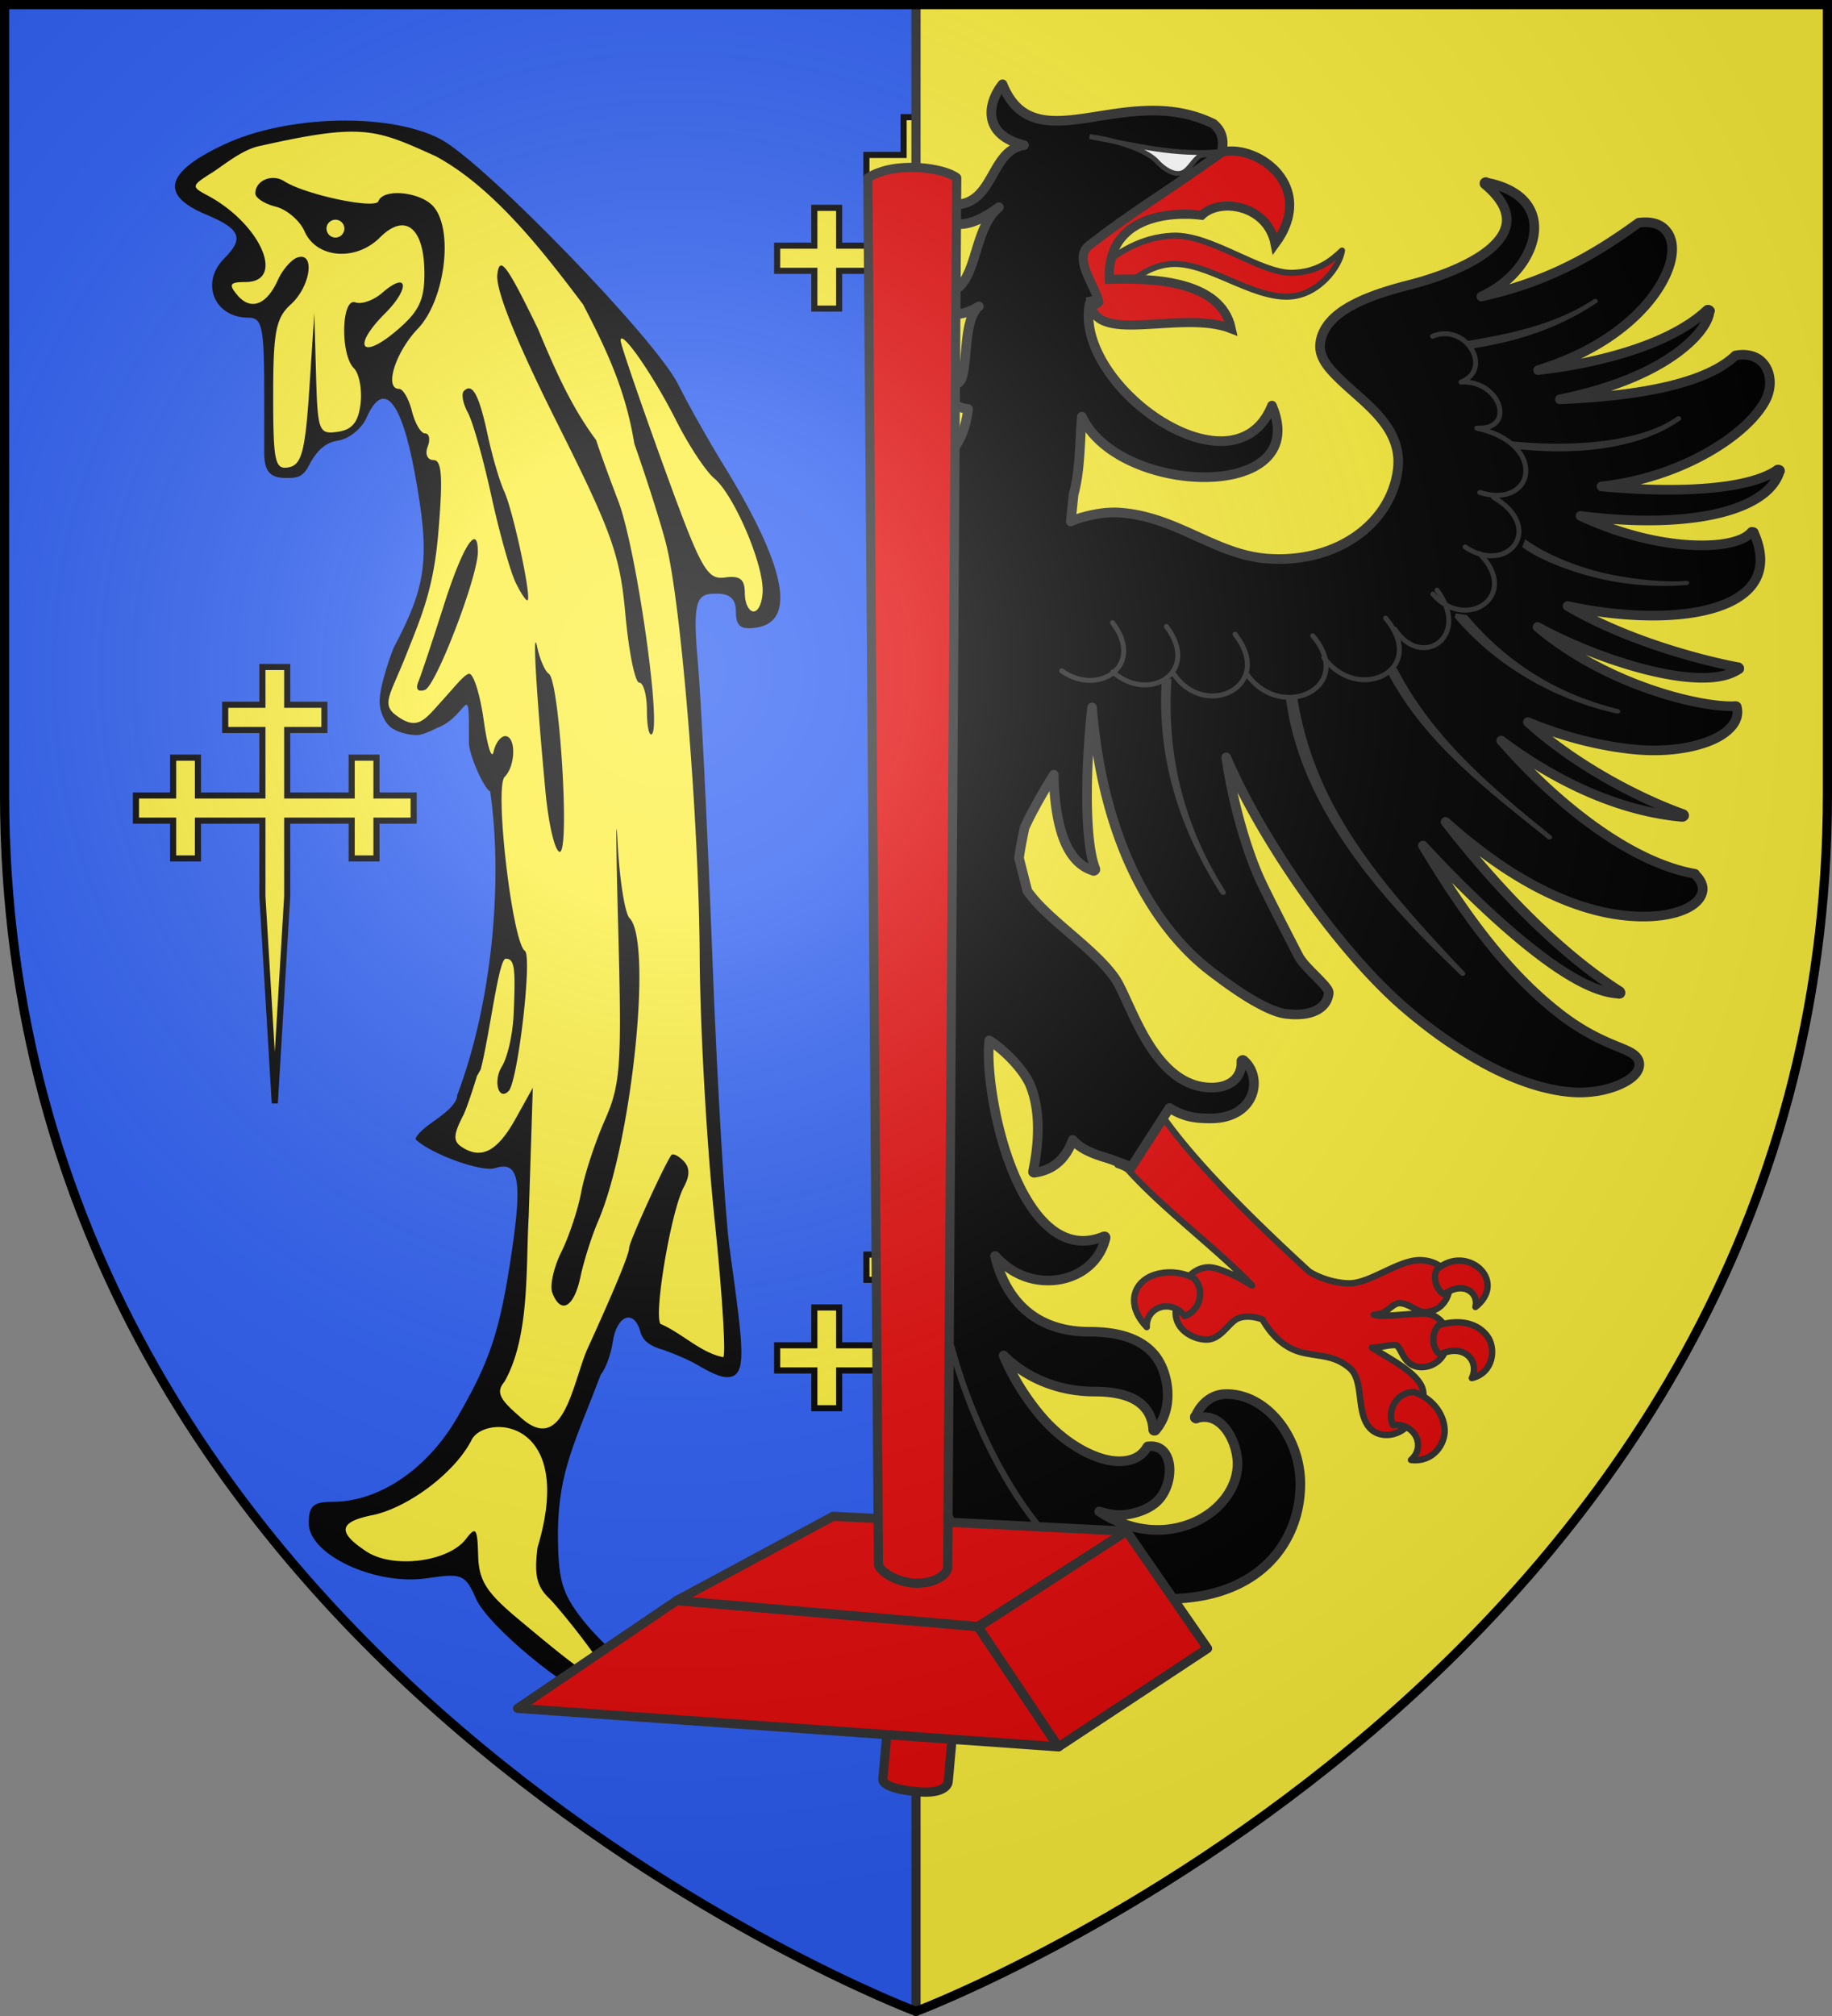 <svg xmlns="http://www.w3.org/2000/svg" xmlns:xlink="http://www.w3.org/1999/xlink" width="600" height="660" version="1.0"><rect width="100%" height="100%" fill="#808080" stroke="none"/><defs><g id="b"><path id="a" d="M0 0v1h.5z" transform="rotate(18 3.157 -.5)"/><use xlink:href="#a" width="810" height="540" transform="scale(-1 1)"/></g><g id="c"><use xlink:href="#b" width="810" height="540" transform="rotate(72)"/><use xlink:href="#b" width="810" height="540" transform="rotate(144)"/></g><g id="f"><path id="e" d="M0 0v1h.5z" transform="rotate(18 3.157 -.5)"/><use xlink:href="#e" width="810" height="540" transform="scale(-1 1)"/></g><g id="g"><use xlink:href="#f" width="810" height="540" transform="rotate(72)"/><use xlink:href="#f" width="810" height="540" transform="rotate(144)"/></g><g id="i"><path id="h" d="M0 0v1h.5z" transform="rotate(18 3.157 -.5)"/><use xlink:href="#h" width="810" height="540" transform="scale(-1 1)"/></g><g id="j"><use xlink:href="#i" width="810" height="540" transform="rotate(72)"/><use xlink:href="#i" width="810" height="540" transform="rotate(144)"/></g><g id="m"><path id="l" d="M0 0v1h.5z" transform="rotate(18 3.157 -.5)"/><use xlink:href="#l" width="810" height="540" transform="scale(-1 1)"/></g><g id="n"><use xlink:href="#m" width="810" height="540" transform="rotate(72)"/><use xlink:href="#m" width="810" height="540" transform="rotate(144)"/></g><g id="q"><path id="p" d="M0 0v1h.5z" transform="rotate(18 3.157 -.5)"/><use xlink:href="#p" width="810" height="540" transform="scale(-1 1)"/></g><g id="r"><use xlink:href="#q" width="810" height="540" transform="rotate(72)"/><use xlink:href="#q" width="810" height="540" transform="rotate(144)"/></g><g id="u"><path id="t" d="M0 0v1h.5z" transform="rotate(18 3.157 -.5)"/><use xlink:href="#t" width="810" height="540" transform="scale(-1 1)"/></g><g id="v"><use xlink:href="#u" width="810" height="540" transform="rotate(72)"/><use xlink:href="#u" width="810" height="540" transform="rotate(144)"/></g><g id="x"><path id="w" d="M0 0v1h.5z" transform="rotate(18 3.157 -.5)"/><use xlink:href="#w" width="810" height="540" transform="scale(-1 1)"/></g><g id="y"><use xlink:href="#x" width="810" height="540" transform="rotate(72)"/><use xlink:href="#x" width="810" height="540" transform="rotate(144)"/></g><g id="B"><path id="A" d="M0 0v1h.5z" transform="rotate(18 3.157 -.5)"/><use xlink:href="#A" width="810" height="540" transform="scale(-1 1)"/></g><g id="C"><use xlink:href="#B" width="810" height="540" transform="rotate(72)"/><use xlink:href="#B" width="810" height="540" transform="rotate(144)"/></g><g id="F"><path id="E" d="M0 0v1h.5z" transform="rotate(18 3.157 -.5)"/><use xlink:href="#E" width="810" height="540" transform="scale(-1 1)"/></g><g id="G"><use xlink:href="#F" width="810" height="540" transform="rotate(72)"/><use xlink:href="#F" width="810" height="540" transform="rotate(144)"/></g><g id="I"><path id="H" d="M0 0v1h.5z" transform="rotate(18 3.157 -.5)"/><use xlink:href="#H" width="810" height="540" transform="scale(-1 1)"/></g><g id="J"><use xlink:href="#I" width="810" height="540" transform="rotate(72)"/><use xlink:href="#I" width="810" height="540" transform="rotate(144)"/></g><g id="M"><path id="L" d="M0 0v1h.5z" transform="rotate(18 3.157 -.5)"/><use xlink:href="#L" width="810" height="540" transform="scale(-1 1)"/></g><g id="N"><use xlink:href="#M" width="810" height="540" transform="rotate(72)"/><use xlink:href="#M" width="810" height="540" transform="rotate(144)"/></g><g id="P"><path id="O" d="M0 0v1h.5z" transform="rotate(18 3.157 -.5)"/><use xlink:href="#O" width="810" height="540" transform="scale(-1 1)"/></g><g id="Q"><use xlink:href="#P" width="810" height="540" transform="rotate(72)"/><use xlink:href="#P" width="810" height="540" transform="rotate(144)"/></g><g id="U"><path id="T" d="M0 0v1h.5z" transform="rotate(18 3.157 -.5)"/><use xlink:href="#T" width="810" height="540" transform="scale(-1 1)"/></g><g id="V"><use xlink:href="#U" width="810" height="540" transform="rotate(72)"/><use xlink:href="#U" width="810" height="540" transform="rotate(144)"/></g><g id="X"><path id="W" d="M0 0v1h.5z" transform="rotate(18 3.157 -.5)"/><use xlink:href="#W" width="810" height="540" transform="scale(-1 1)"/></g><g id="Y"><use xlink:href="#X" width="810" height="540" transform="rotate(72)"/><use xlink:href="#X" width="810" height="540" transform="rotate(144)"/></g><g id="ab"><path id="aa" d="M0 0v1h.5z" transform="rotate(18 3.157 -.5)"/><use xlink:href="#aa" width="810" height="540" transform="scale(-1 1)"/></g><g id="ac"><use xlink:href="#ab" width="810" height="540" transform="rotate(72)"/><use xlink:href="#ab" width="810" height="540" transform="rotate(144)"/></g><g id="ae"><path id="ad" d="M0 0v1h.5z" transform="rotate(18 3.157 -.5)"/><use xlink:href="#ad" width="810" height="540" transform="scale(-1 1)"/></g><g id="af"><use xlink:href="#ae" width="810" height="540" transform="rotate(72)"/><use xlink:href="#ae" width="810" height="540" transform="rotate(144)"/></g><g id="aj"><path id="ai" d="M0 0v1h.5z" transform="rotate(18 3.157 -.5)"/><use xlink:href="#ai" width="810" height="540" transform="scale(-1 1)"/></g><g id="ak"><use xlink:href="#aj" width="810" height="540" transform="rotate(72)"/><use xlink:href="#aj" width="810" height="540" transform="rotate(144)"/></g><g id="am"><path id="al" d="M0 0v1h.5z" transform="rotate(18 3.157 -.5)"/><use xlink:href="#al" width="810" height="540" transform="scale(-1 1)"/></g><g id="an"><use xlink:href="#am" width="810" height="540" transform="rotate(72)"/><use xlink:href="#am" width="810" height="540" transform="rotate(144)"/></g><g id="ap"><path id="ao" d="M0 0v1h.5z" transform="rotate(18 3.157 -.5)"/><use xlink:href="#ao" width="810" height="540" transform="scale(-1 1)"/></g><g id="aq"><use xlink:href="#ap" width="810" height="540" transform="rotate(72)"/><use xlink:href="#ap" width="810" height="540" transform="rotate(144)"/></g><g id="as"><path id="ar" d="M0 0v1h.5z" transform="rotate(18 3.157 -.5)"/><use xlink:href="#ar" width="810" height="540" transform="scale(-1 1)"/></g><g id="at"><use xlink:href="#as" width="810" height="540" transform="rotate(72)"/><use xlink:href="#as" width="810" height="540" transform="rotate(144)"/></g><g id="av"><path id="au" d="M0 0v1h.5z" transform="rotate(18 3.157 -.5)"/><use xlink:href="#au" width="810" height="540" transform="scale(-1 1)"/></g><g id="aw"><use xlink:href="#av" width="810" height="540" transform="rotate(72)"/><use xlink:href="#av" width="810" height="540" transform="rotate(144)"/></g><g id="ay"><path id="ax" d="M0 0v1h.5z" transform="rotate(18 3.157 -.5)"/><use xlink:href="#ax" width="810" height="540" transform="scale(-1 1)"/></g><g id="az"><use xlink:href="#ay" width="810" height="540" transform="rotate(72)"/><use xlink:href="#ay" width="810" height="540" transform="rotate(144)"/></g><g id="aB"><path id="aA" d="M0 0v1h.5z" transform="rotate(18 3.157 -.5)"/><use xlink:href="#aA" width="810" height="540" transform="scale(-1 1)"/></g><g id="aC"><use xlink:href="#aB" width="810" height="540" transform="rotate(72)"/><use xlink:href="#aB" width="810" height="540" transform="rotate(144)"/></g><g id="aE"><path id="aD" d="M0 0v1h.5z" transform="rotate(18 3.157 -.5)"/><use xlink:href="#aD" width="810" height="540" transform="scale(-1 1)"/></g><g id="aF"><use xlink:href="#aE" width="810" height="540" transform="rotate(72)"/><use xlink:href="#aE" width="810" height="540" transform="rotate(144)"/></g><g id="aH"><path id="aG" d="M0 0v1h.5z" transform="rotate(18 3.157 -.5)"/><use xlink:href="#aG" width="810" height="540" transform="scale(-1 1)"/></g><g id="aI"><use xlink:href="#aH" width="810" height="540" transform="rotate(72)"/><use xlink:href="#aH" width="810" height="540" transform="rotate(144)"/></g><g id="aK"><path id="aJ" d="M0 0v1h.5z" transform="rotate(18 3.157 -.5)"/><use xlink:href="#aJ" width="810" height="540" transform="scale(-1 1)"/></g><g id="aL"><use xlink:href="#aK" width="810" height="540" transform="rotate(72)"/><use xlink:href="#aK" width="810" height="540" transform="rotate(144)"/></g><g id="aN"><path id="aM" d="M0 0v1h.5z" transform="rotate(18 3.157 -.5)"/><use xlink:href="#aM" width="810" height="540" transform="scale(-1 1)"/></g><g id="aO"><use xlink:href="#aN" width="810" height="540" transform="rotate(72)"/><use xlink:href="#aN" width="810" height="540" transform="rotate(144)"/></g><g id="aQ"><path id="aP" d="M0 0v1h.5z" transform="rotate(18 3.157 -.5)"/><use xlink:href="#aP" width="810" height="540" transform="scale(-1 1)"/></g><g id="aR"><use xlink:href="#aQ" width="810" height="540" transform="rotate(72)"/><use xlink:href="#aQ" width="810" height="540" transform="rotate(144)"/></g><g id="aU"><path id="aT" d="M0 0v1h.5z" transform="rotate(18 3.157 -.5)"/><use xlink:href="#aT" width="810" height="540" transform="scale(-1 1)"/></g><g id="aV"><use xlink:href="#aU" width="810" height="540" transform="rotate(72)"/><use xlink:href="#aU" width="810" height="540" transform="rotate(144)"/></g><g id="aX"><path id="aW" d="M0 0v1h.5z" transform="rotate(18 3.157 -.5)"/><use xlink:href="#aW" width="810" height="540" transform="scale(-1 1)"/></g><g id="aY"><use xlink:href="#aX" width="810" height="540" transform="rotate(72)"/><use xlink:href="#aX" width="810" height="540" transform="rotate(144)"/></g><g id="bb"><path id="ba" d="M0 0v1h.5z" transform="rotate(18 3.157 -.5)"/><use xlink:href="#ba" width="810" height="540" transform="scale(-1 1)"/></g><g id="bc"><use xlink:href="#bb" width="810" height="540" transform="rotate(72)"/><use xlink:href="#bb" width="810" height="540" transform="rotate(144)"/></g><g id="bf"><path id="be" d="M0 0v1h.5z" transform="rotate(18 3.157 -.5)"/><use xlink:href="#be" width="810" height="540" transform="scale(-1 1)"/></g><g id="bg"><use xlink:href="#bf" width="810" height="540" transform="rotate(72)"/><use xlink:href="#bf" width="810" height="540" transform="rotate(144)"/></g><g id="bj"><path id="bi" d="M0 0v1h.5z" transform="rotate(18 3.157 -.5)"/><use xlink:href="#bi" width="810" height="540" transform="scale(-1 1)"/></g><g id="bk"><use xlink:href="#bj" width="810" height="540" transform="rotate(72)"/><use xlink:href="#bj" width="810" height="540" transform="rotate(144)"/></g><g id="bn"><path id="bm" d="M0 0v1h.5z" transform="rotate(18 3.157 -.5)"/><use xlink:href="#bm" width="810" height="540" transform="scale(-1 1)"/></g><g id="bo"><use xlink:href="#bn" width="810" height="540" transform="rotate(72)"/><use xlink:href="#bn" width="810" height="540" transform="rotate(144)"/></g><g id="bq"><path id="bp" d="M0 0v1h.5z" transform="rotate(18 3.157 -.5)"/><use xlink:href="#bp" width="810" height="540" transform="scale(-1 1)"/></g><g id="br"><use xlink:href="#bq" width="810" height="540" transform="rotate(72)"/><use xlink:href="#bq" width="810" height="540" transform="rotate(144)"/></g><g id="bu"><path id="bt" d="M0 0v1h.5z" transform="rotate(18 3.157 -.5)"/><use xlink:href="#bt" width="810" height="540" transform="scale(-1 1)"/></g><g id="bv"><use xlink:href="#bu" width="810" height="540" transform="rotate(72)"/><use xlink:href="#bu" width="810" height="540" transform="rotate(144)"/></g><g id="bx"><path id="bw" d="M0 0v1h.5z" transform="rotate(18 3.157 -.5)"/><use xlink:href="#bw" width="810" height="540" transform="scale(-1 1)"/></g><g id="by"><use xlink:href="#bx" width="810" height="540" transform="rotate(72)"/><use xlink:href="#bx" width="810" height="540" transform="rotate(144)"/></g><g id="bB"><path id="bA" d="M0 0v1h.5z" transform="rotate(18 3.157 -.5)"/><use xlink:href="#bA" width="810" height="540" transform="scale(-1 1)"/></g><g id="bC"><use xlink:href="#bB" width="810" height="540" transform="rotate(72)"/><use xlink:href="#bB" width="810" height="540" transform="rotate(144)"/></g><g id="bE"><path id="bD" d="M0 0v1h.5z" transform="rotate(18 3.157 -.5)"/><use xlink:href="#bD" width="810" height="540" transform="scale(-1 1)"/></g><g id="bF"><use xlink:href="#bE" width="810" height="540" transform="rotate(72)"/><use xlink:href="#bE" width="810" height="540" transform="rotate(144)"/></g><g id="bI"><path id="bH" d="M0 0v1h.5z" transform="rotate(18 3.157 -.5)"/><use xlink:href="#bH" width="810" height="540" transform="scale(-1 1)"/></g><g id="bJ"><use xlink:href="#bI" width="810" height="540" transform="rotate(72)"/><use xlink:href="#bI" width="810" height="540" transform="rotate(144)"/></g><g id="bL"><path id="bK" d="M0 0v1h.5z" transform="rotate(18 3.157 -.5)"/><use xlink:href="#bK" width="810" height="540" transform="scale(-1 1)"/></g><g id="bM"><use xlink:href="#bL" width="810" height="540" transform="rotate(72)"/><use xlink:href="#bL" width="810" height="540" transform="rotate(144)"/></g><g id="bP"><path id="bO" d="M0 0v1h.5z" transform="rotate(18 3.157 -.5)"/><use xlink:href="#bO" width="810" height="540" transform="scale(-1 1)"/></g><g id="bQ"><use xlink:href="#bP" width="810" height="540" transform="rotate(72)"/><use xlink:href="#bP" width="810" height="540" transform="rotate(144)"/></g><g id="bS"><path id="bR" d="M0 0v1h.5z" transform="rotate(18 3.157 -.5)"/><use xlink:href="#bR" width="810" height="540" transform="scale(-1 1)"/></g><g id="bT"><use xlink:href="#bS" width="810" height="540" transform="rotate(72)"/><use xlink:href="#bS" width="810" height="540" transform="rotate(144)"/></g><g id="bW"><path id="bV" d="M0 0v1h.5z" transform="rotate(18 3.157 -.5)"/><use xlink:href="#bV" width="810" height="540" transform="scale(-1 1)"/></g><g id="bX"><use xlink:href="#bW" width="810" height="540" transform="rotate(72)"/><use xlink:href="#bW" width="810" height="540" transform="rotate(144)"/></g><g id="bZ"><path id="bY" d="M0 0v1h.5z" transform="rotate(18 3.157 -.5)"/><use xlink:href="#bY" width="810" height="540" transform="scale(-1 1)"/></g><g id="ca"><use xlink:href="#bZ" width="810" height="540" transform="rotate(72)"/><use xlink:href="#bZ" width="810" height="540" transform="rotate(144)"/></g><g id="cd"><path id="cc" d="M0 0v1h.5z" transform="rotate(18 3.157 -.5)"/><use xlink:href="#cc" width="810" height="540" transform="scale(-1 1)"/></g><g id="ce"><use xlink:href="#cd" width="810" height="540" transform="rotate(72)"/><use xlink:href="#cd" width="810" height="540" transform="rotate(144)"/></g><g id="cg"><path id="cf" d="M0 0v1h.5z" transform="rotate(18 3.157 -.5)"/><use xlink:href="#cf" width="810" height="540" transform="scale(-1 1)"/></g><g id="ch"><use xlink:href="#cg" width="810" height="540" transform="rotate(72)"/><use xlink:href="#cg" width="810" height="540" transform="rotate(144)"/></g><g id="ck"><path id="cj" d="M0 0v1h.5z" transform="rotate(18 3.157 -.5)"/><use xlink:href="#cj" width="810" height="540" transform="scale(-1 1)"/></g><g id="cl"><use xlink:href="#ck" width="810" height="540" transform="rotate(72)"/><use xlink:href="#ck" width="810" height="540" transform="rotate(144)"/></g><g id="co"><path id="cn" d="M0 0v1h.5z" transform="rotate(18 3.157 -.5)"/><use xlink:href="#cn" width="810" height="540" transform="scale(-1 1)"/></g><g id="cp"><use xlink:href="#co" width="810" height="540" transform="rotate(72)"/><use xlink:href="#co" width="810" height="540" transform="rotate(144)"/></g><g id="cs"><path id="cr" d="M0 0v1h.5z" transform="rotate(18 3.157 -.5)"/><use xlink:href="#cr" width="810" height="540" transform="scale(-1 1)"/></g><g id="ct"><use xlink:href="#cs" width="810" height="540" transform="rotate(72)"/><use xlink:href="#cs" width="810" height="540" transform="rotate(144)"/></g><g id="cw"><path id="cv" d="M0 0v1h.5z" transform="rotate(18 3.157 -.5)"/><use xlink:href="#cv" width="810" height="540" transform="scale(-1 1)"/></g><g id="cx"><use xlink:href="#cw" width="810" height="540" transform="rotate(72)"/><use xlink:href="#cw" width="810" height="540" transform="rotate(144)"/></g><g id="cz"><path id="cy" d="M0 0v1h.5z" transform="rotate(18 3.157 -.5)"/><use xlink:href="#cy" width="810" height="540" transform="scale(-1 1)"/></g><g id="cA"><use xlink:href="#cz" width="810" height="540" transform="rotate(72)"/><use xlink:href="#cz" width="810" height="540" transform="rotate(144)"/></g><g id="cD"><path id="cC" d="M0 0v1h.5z" transform="rotate(18 3.157 -.5)"/><use xlink:href="#cC" width="810" height="540" transform="scale(-1 1)"/></g><g id="cE"><use xlink:href="#cD" width="810" height="540" transform="rotate(72)"/><use xlink:href="#cD" width="810" height="540" transform="rotate(144)"/></g><g id="cG"><path id="cF" d="M0 0v1h.5z" transform="rotate(18 3.157 -.5)"/><use xlink:href="#cF" width="810" height="540" transform="scale(-1 1)"/></g><g id="cH"><use xlink:href="#cG" width="810" height="540" transform="rotate(72)"/><use xlink:href="#cG" width="810" height="540" transform="rotate(144)"/></g><g id="cJ"><path id="cI" d="M0 0v1h.5z" transform="rotate(18 3.157 -.5)"/><use xlink:href="#cI" width="810" height="540" transform="scale(-1 1)"/></g><g id="cK"><use xlink:href="#cJ" width="810" height="540" transform="rotate(72)"/><use xlink:href="#cJ" width="810" height="540" transform="rotate(144)"/></g><g id="cM"><path id="cL" d="M0 0v1h.5z" transform="rotate(18 3.157 -.5)"/><use xlink:href="#cL" width="810" height="540" transform="scale(-1 1)"/></g><g id="cN"><use xlink:href="#cM" width="810" height="540" transform="rotate(72)"/><use xlink:href="#cM" width="810" height="540" transform="rotate(144)"/></g><g id="cP"><path id="cO" d="M0 0v1h.5z" transform="rotate(18 3.157 -.5)"/><use xlink:href="#cO" width="810" height="540" transform="scale(-1 1)"/></g><g id="cQ"><use xlink:href="#cP" width="810" height="540" transform="rotate(72)"/><use xlink:href="#cP" width="810" height="540" transform="rotate(144)"/></g><g id="cS"><path id="cR" d="M0 0v1h.5z" transform="rotate(18 3.157 -.5)"/><use xlink:href="#cR" width="810" height="540" transform="scale(-1 1)"/></g><g id="cT"><use xlink:href="#cS" width="810" height="540" transform="rotate(72)"/><use xlink:href="#cS" width="810" height="540" transform="rotate(144)"/></g><g id="cV"><path id="cU" d="M0 0v1h.5z" transform="rotate(18 3.157 -.5)"/><use xlink:href="#cU" width="810" height="540" transform="scale(-1 1)"/></g><g id="cW"><use xlink:href="#cV" width="810" height="540" transform="rotate(72)"/><use xlink:href="#cV" width="810" height="540" transform="rotate(144)"/></g><g id="cY"><path id="cX" d="M0 0v1h.5z" transform="rotate(18 3.157 -.5)"/><use xlink:href="#cX" width="810" height="540" transform="scale(-1 1)"/></g><g id="cZ"><use xlink:href="#cY" width="810" height="540" transform="rotate(72)"/><use xlink:href="#cY" width="810" height="540" transform="rotate(144)"/></g><g id="db"><path id="da" d="M0 0v1h.5z" transform="rotate(18 3.157 -.5)"/><use xlink:href="#da" width="810" height="540" transform="scale(-1 1)"/></g><g id="dc"><use xlink:href="#db" width="810" height="540" transform="rotate(72)"/><use xlink:href="#db" width="810" height="540" transform="rotate(144)"/></g><g id="de"><path id="dd" d="M0 0v1h.5z" transform="rotate(18 3.157 -.5)"/><use xlink:href="#dd" width="810" height="540" transform="scale(-1 1)"/></g><g id="df"><use xlink:href="#de" width="810" height="540" transform="rotate(72)"/><use xlink:href="#de" width="810" height="540" transform="rotate(144)"/></g><g id="di"><path id="dh" d="M0 0v1h.5z" transform="rotate(18 3.157 -.5)"/><use xlink:href="#dh" width="810" height="540" transform="scale(-1 1)"/></g><g id="dj"><use xlink:href="#di" width="810" height="540" transform="rotate(72)"/><use xlink:href="#di" width="810" height="540" transform="rotate(144)"/></g><path id="dl" d="M-298.5-298.5h597V-40C298.5 246.31 0 358.5 0 358.5S-298.5 246.31-298.5-40z"/><path id="d" d="M2.922 27.673c0-5.952 2.317-9.844 5.579-11.013 1.448-.519 3.307-.273 5.018 1.447 2.119 2.129 2.736 7.993-3.483 9.121.658-.956.619-3.081-.714-3.787-.99-.524-2.113-.253-2.676.123-.824.552-1.729 2.106-1.679 4.108z"/><path id="k" d="M2.922 27.673c0-5.952 2.317-9.844 5.579-11.013 1.448-.519 3.307-.273 5.018 1.447 2.119 2.129 2.736 7.993-3.483 9.121.658-.956.619-3.081-.714-3.787-.99-.524-2.113-.253-2.676.123-.824.552-1.729 2.106-1.679 4.108z"/><path id="o" d="M2.922 27.673c0-5.952 2.317-9.844 5.579-11.013 1.448-.519 3.307-.273 5.018 1.447 2.119 2.129 2.736 7.993-3.483 9.121.658-.956.619-3.081-.714-3.787-.99-.524-2.113-.253-2.676.123-.824.552-1.729 2.106-1.679 4.108z"/><path id="s" d="M2.922 27.673c0-5.952 2.317-9.844 5.579-11.013 1.448-.519 3.307-.273 5.018 1.447 2.119 2.129 2.736 7.993-3.483 9.121.658-.956.619-3.081-.714-3.787-.99-.524-2.113-.253-2.676.123-.824.552-1.729 2.106-1.679 4.108z"/><path id="z" d="m-267.374-6.853-4.849 23.83-4.848-23.83v-44.741h-25.213v14.546h-9.698v-14.546h-14.546v-9.697h14.546v-14.546h9.698v14.546h25.213v-25.213h-14.546v-9.698h14.546v-14.546h9.697v14.546h14.546v9.698h-14.546v25.213h25.213v-14.546h9.698v14.546h14.546v9.697h-14.546v14.546h-9.698v-14.546h-25.213v44.741z" style="fill:#fcef3c;fill-opacity:1;stroke:#000;stroke-width:3.807;stroke-miterlimit:4;stroke-dasharray:none;stroke-opacity:1;display:inline"/><path id="D" d="M2.922 27.673c0-5.952 2.317-9.844 5.579-11.013 1.448-.519 3.307-.273 5.018 1.447 2.119 2.129 2.736 7.993-3.483 9.121.658-.956.619-3.081-.714-3.787-.99-.524-2.113-.253-2.676.123-.824.552-1.729 2.106-1.679 4.108z"/><path id="K" d="M2.922 27.673c0-5.952 2.317-9.844 5.579-11.013 1.448-.519 3.307-.273 5.018 1.447 2.119 2.129 2.736 7.993-3.483 9.121.658-.956.619-3.081-.714-3.787-.99-.524-2.113-.253-2.676.123-.824.552-1.729 2.106-1.679 4.108z"/><path id="R" d="M2.922 27.673c0-5.952 2.317-9.844 5.579-11.013 1.448-.519 3.307-.273 5.018 1.447 2.119 2.129 2.736 7.993-3.483 9.121.658-.956.619-3.081-.714-3.787-.99-.524-2.113-.253-2.676.123-.824.552-1.729 2.106-1.679 4.108z"/><path id="S" d="M2.922 27.673c0-5.952 2.317-9.844 5.579-11.013 1.448-.519 3.307-.273 5.018 1.447 2.119 2.129 2.736 7.993-3.483 9.121.658-.956.619-3.081-.714-3.787-.99-.524-2.113-.253-2.676.123-.824.552-1.729 2.106-1.679 4.108z"/><path id="Z" d="M2.922 27.673c0-5.952 2.317-9.844 5.579-11.013 1.448-.519 3.307-.273 5.018 1.447 2.119 2.129 2.736 7.993-3.483 9.121.658-.956.619-3.081-.714-3.787-.99-.524-2.113-.253-2.676.123-.824.552-1.729 2.106-1.679 4.108z"/><path id="ag" d="M2.922 27.673c0-5.952 2.317-9.844 5.579-11.013 1.448-.519 3.307-.273 5.018 1.447 2.119 2.129 2.736 7.993-3.483 9.121.658-.956.619-3.081-.714-3.787-.99-.524-2.113-.253-2.676.123-.824.552-1.729 2.106-1.679 4.108z"/><path id="ah" d="M2.922 27.673c0-5.952 2.317-9.844 5.579-11.013 1.448-.519 3.307-.273 5.018 1.447 2.119 2.129 2.736 7.993-3.483 9.121.658-.956.619-3.081-.714-3.787-.99-.524-2.113-.253-2.676.123-.824.552-1.729 2.106-1.679 4.108z"/><path id="aS" d="M2.922 27.673c0-5.952 2.317-9.844 5.579-11.013 1.448-.519 3.307-.273 5.018 1.447 2.119 2.129 2.736 7.993-3.483 9.121.658-.956.619-3.081-.714-3.787-.99-.524-2.113-.253-2.676.123-.824.552-1.729 2.106-1.679 4.108z"/><path id="aZ" d="M2.922 27.673c0-5.952 2.317-9.844 5.579-11.013 1.448-.519 3.307-.273 5.018 1.447 2.119 2.129 2.736 7.993-3.483 9.121.658-.956.619-3.081-.714-3.787-.99-.524-2.113-.253-2.676.123-.824.552-1.729 2.106-1.679 4.108z"/><path id="bd" d="M2.922 27.673c0-5.952 2.317-9.844 5.579-11.013 1.448-.519 3.307-.273 5.018 1.447 2.119 2.129 2.736 7.993-3.483 9.121.658-.956.619-3.081-.714-3.787-.99-.524-2.113-.253-2.676.123-.824.552-1.729 2.106-1.679 4.108z"/><path id="bh" d="M2.922 27.673c0-5.952 2.317-9.844 5.579-11.013 1.448-.519 3.307-.273 5.018 1.447 2.119 2.129 2.736 7.993-3.483 9.121.658-.956.619-3.081-.714-3.787-.99-.524-2.113-.253-2.676.123-.824.552-1.729 2.106-1.679 4.108z"/><path id="bl" d="M2.922 27.673c0-5.952 2.317-9.844 5.579-11.013 1.448-.519 3.307-.273 5.018 1.447 2.119 2.129 2.736 7.993-3.483 9.121.658-.956.619-3.081-.714-3.787-.99-.524-2.113-.253-2.676.123-.824.552-1.729 2.106-1.679 4.108z"/><path id="bs" d="M2.922 27.673c0-5.952 2.317-9.844 5.579-11.013 1.448-.519 3.307-.273 5.018 1.447 2.119 2.129 2.736 7.993-3.483 9.121.658-.956.619-3.081-.714-3.787-.99-.524-2.113-.253-2.676.123-.824.552-1.729 2.106-1.679 4.108z"/><path id="bz" d="M2.922 27.673c0-5.952 2.317-9.844 5.579-11.013 1.448-.519 3.307-.273 5.018 1.447 2.119 2.129 2.736 7.993-3.483 9.121.658-.956.619-3.081-.714-3.787-.99-.524-2.113-.253-2.676.123-.824.552-1.729 2.106-1.679 4.108z"/><path id="bG" d="M2.922 27.673c0-5.952 2.317-9.844 5.579-11.013 1.448-.519 3.307-.273 5.018 1.447 2.119 2.129 2.736 7.993-3.483 9.121.658-.956.619-3.081-.714-3.787-.99-.524-2.113-.253-2.676.123-.824.552-1.729 2.106-1.679 4.108z"/><path id="bN" d="M2.922 27.673c0-5.952 2.317-9.844 5.579-11.013 1.448-.519 3.307-.273 5.018 1.447 2.119 2.129 2.736 7.993-3.483 9.121.658-.956.619-3.081-.714-3.787-.99-.524-2.113-.253-2.676.123-.824.552-1.729 2.106-1.679 4.108z"/><path id="bU" d="M2.922 27.673c0-5.952 2.317-9.844 5.579-11.013 1.448-.519 3.307-.273 5.018 1.447 2.119 2.129 2.736 7.993-3.483 9.121.658-.956.619-3.081-.714-3.787-.99-.524-2.113-.253-2.676.123-.824.552-1.729 2.106-1.679 4.108z"/><path id="cb" d="M2.922 27.673c0-5.952 2.317-9.844 5.579-11.013 1.448-.519 3.307-.273 5.018 1.447 2.119 2.129 2.736 7.993-3.483 9.121.658-.956.619-3.081-.714-3.787-.99-.524-2.113-.253-2.676.123-.824.552-1.729 2.106-1.679 4.108z"/><path id="ci" d="M2.922 27.673c0-5.952 2.317-9.844 5.579-11.013 1.448-.519 3.307-.273 5.018 1.447 2.119 2.129 2.736 7.993-3.483 9.121.658-.956.619-3.081-.714-3.787-.99-.524-2.113-.253-2.676.123-.824.552-1.729 2.106-1.679 4.108z"/><path id="cm" d="M2.922 27.673c0-5.952 2.317-9.844 5.579-11.013 1.448-.519 3.307-.273 5.018 1.447 2.119 2.129 2.736 7.993-3.483 9.121.658-.956.619-3.081-.714-3.787-.99-.524-2.113-.253-2.676.123-.824.552-1.729 2.106-1.679 4.108z"/><path id="cq" d="M2.922 27.673c0-5.952 2.317-9.844 5.579-11.013 1.448-.519 3.307-.273 5.018 1.447 2.119 2.129 2.736 7.993-3.483 9.121.658-.956.619-3.081-.714-3.787-.99-.524-2.113-.253-2.676.123-.824.552-1.729 2.106-1.679 4.108z"/><path id="cu" d="M2.922 27.673c0-5.952 2.317-9.844 5.579-11.013 1.448-.519 3.307-.273 5.018 1.447 2.119 2.129 2.736 7.993-3.483 9.121.658-.956.619-3.081-.714-3.787-.99-.524-2.113-.253-2.676.123-.824.552-1.729 2.106-1.679 4.108z"/><path id="cB" d="M2.922 27.673c0-5.952 2.317-9.844 5.579-11.013 1.448-.519 3.307-.273 5.018 1.447 2.119 2.129 2.736 7.993-3.483 9.121.658-.956.619-3.081-.714-3.787-.99-.524-2.113-.253-2.676.123-.824.552-1.729 2.106-1.679 4.108z"/><path id="dg" d="M2.922 27.673c0-5.952 2.317-9.844 5.579-11.013 1.448-.519 3.307-.273 5.018 1.447 2.119 2.129 2.736 7.993-3.483 9.121.658-.956.619-3.081-.714-3.787-.99-.524-2.113-.253-2.676.123-.824.552-1.729 2.106-1.679 4.108z"/><radialGradient id="dk" cx="-80" cy="-80" r="405" gradientUnits="userSpaceOnUse"><stop offset="0" style="stop-color:#fff;stop-opacity:.31"/><stop offset=".19" style="stop-color:#fff;stop-opacity:.25"/><stop offset=".6" style="stop-color:#6b6b6b;stop-opacity:.125"/><stop offset="1" style="stop-color:#000;stop-opacity:.125"/></radialGradient></defs><g transform="translate(300 300)"><use xlink:href="#dl" width="600" height="660" style="fill:#2b5df2"/><path d="M298.5-298.5H0v657S298.5 246.31 298.5-40z" style="fill:#fcef3c"/></g><g transform="translate(300 300)"><path d="M74.727 775.742c9.083 14.318 27.377 32.853 47.867 51.649 3.579 2.31 8.806 3.738 12.72 3.695 3.129-.035 6.923-1.813 10.741-3.61 3.819-1.795 7.659-3.609 11.086-3.609 2.294 0 4.502.659 6.188 1.805l3.008 7.477c-.707 4.22-3.867 6.875-7.649 6.875-1.406 0-2.674-.777-3.953-1.461-1.28-.685-2.565-1.29-3.953-1.29-.85 0-1.713.556-2.664 1.29-.951.733-1.908 1.635-3.18 1.976a12 12 0 0 1-2.148.344c.281.06.587.128.86.172 3.106.506 9.295-.516 14.866-.516 2.488 0 4.526 1.266 5.844 3.008l.688 8.766c-.307.664-.649 1.309-1.118 1.89-1.395 1.732-3.562 3.008-6.273 3.008-1.587 0-2.779-.508-3.695-1.203-.917-.695-1.562-1.61-2.063-2.492s-.893-1.722-1.289-2.32c-.396-.6-.72-.86-1.203-.86-1.567 0-2.835.275-4.211.516-.934.163-1.888.265-3.008.258 1.043.624 2.061 1.275 3.094 1.89 3.031 1.805 5.957 3.584 8.25 5.414s3.995 3.758 4.555 5.844c.2.75.217 1.481.171 2.234l-5.414 9.453c-1.388 1.35-3.543 2.316-5.757 2.407-2.215.09-4.494-.68-6.016-2.75-1.887-2.569-2.235-6.262-2.664-9.711s-.998-6.607-3.18-8.422c-2.333-1.942-4.48-2.812-6.789-3.352s-4.787-.736-7.648-1.375c-4.898-1.093-9.257-4.37-12.719-10.398-2.383-.9-5.91-1.415-8.25 0-1.22.738-2.443 2.237-3.867 3.61s-3.148 2.663-5.328 2.663c-2.166 0-4.564-.811-6.446-2.234S81 842.876 81 840.281c0-.403.06-.8.087-1.203l4.125-10.226c1.63-1.657 3.709-2.75 6.101-2.75 2.094 0 5.1 1.195 8.164 2.664 1.98.95 3.61 1.976 5.328 3.008-10.445-11.093-27.26-23.462-38.5-35.922-.567-.629-1.816-1.181-3.437-1.719z" style="fill:#e20909;fill-opacity:1;fill-rule:nonzero;stroke:#313131;stroke-width:2;stroke-linecap:round;stroke-linejoin:round;stroke-miterlimit:4;stroke-dasharray:none;stroke-dashoffset:0;stroke-opacity:1" transform="translate(0 -752.503)scale(1.05)"/><path d="M169.775 824.018c-2.352-.096-4.926.68-7.218 2.664-1.625 2.473-.05 6.862 2.234 7.82 5.591-4.153 10.82-.797 9.711 3.953 7.728-6.112 2.33-14.15-4.727-14.437m-91.523 3.695c-2.792.161-5.412 1-7.305 2.578-3.595 3-4.53 8.56 1.032 14.438-.3-6.267 7.521-9.012 11.859-3.438 4.908-1.776 6.434-8.364 2.75-11.86-2.562-1.337-5.544-1.879-8.336-1.718m89.547 15.555c-1.502.09-3.065.343-4.727.86-2.52 2.516-2.11 7.417.344 9.109 7.604-3.521 12.44 2.063 9.969 7.39 6.8-1.633 7.59-9.292 4.812-13.062-2.192-2.976-5.893-4.568-10.398-4.297m-12.375 21.742c-5.071-.271-8.79 5.442-6.703 10.227 7.03-.685 10.427 6.821 5.672 10.914 6.888.854 10.78-4.952 10.484-9.625-.31-4.92-3.986-9.637-9.453-11.516" style="fill:#e20909;fill-opacity:1;fill-rule:nonzero;stroke:#313131;stroke-width:2;stroke-linecap:round;stroke-linejoin:round;stroke-miterlimit:4;stroke-dasharray:none;stroke-dashoffset:0;stroke-opacity:1" transform="translate(0 -752.503)scale(1.05)"/><path d="M26.982 457.234c-4.538 5.657-6.658 15.631 6.704 18.993-12.498 1.96-8.368 24.818-29.563 16.843 4.47 9.715 11.335 10.065 21.742 2.493-10.207 8.397-5.147 32-22.945 25.609 3.885 9.166 10.344 9.16 16.672 5.328-7.337 5.825-.24 35.418-12.719 19.25-.944 6.197 3.014 12.073 9.367 12.719-1.166 9.893-5.68 17.125-16.156 18.476L0 576.928v401.17c5.592.003 11.182-3.2 11.342-9.791 7.957 0 14.334-2.635 11-7.391C11.219 945.049 10.046 923.205 8.85 899.9c2.833 10.574 8.687 20.088 19.507 27.243 10.934 7.229 14.504 24.854-.601 26.382 15.938 15.938 40.433-3.72 26.555-31.71 7.182 4.708 15.142 7.648 23.976 7.648 14.609 0 25.063-4.568 31.797-11.344 6.733-6.776 9.797-15.706 9.797-24.492 0-7.123-2.553-14.13-6.703-19.336-4.15-5.207-9.963-8.68-16.328-8.68-4.679 0-7.924 3.039-9.625 6.79-.05.11-.21.144-.258.257a.4.4 0 0 0 0 .086.4.4 0 0 0 0 .086.4.4 0 0 0 0 .086.4.4 0 0 0 0 .086.4.4 0 0 0 .086.086.4.4 0 0 0 .086.086.4.4 0 0 0 .085 0 .4.4 0 0 0 .086.085.4.4 0 0 0 .086 0 .4.4 0 0 0 .086-.085c3.916-1.2 7.03.547 9.281 3.523s3.524 7.2 3.524 10.656c0 15.187-22.148 28.671-43.14 14.867 2.446.709 5.049 1.356 7.905 1.032 3.632-.413 7.264-1.682 9.797-3.867 2.987-2.575 4.46-7.083 4.211-10.915-.124-1.915-.71-3.659-1.804-4.898-1.094-1.24-2.722-1.884-4.813-1.633a.4.4 0 0 0-.086 0 .4.4 0 0 0-.086 0 .4.4 0 0 0-.086.086.4.4 0 0 0-.085.086c-1.296 2.272-3.244 3.563-5.672 4.125-2.429.562-5.323.409-8.422-.516-6.198-1.848-13.166-6.463-18.649-12.804-5.1-5.9-9.377-12.876-12.03-19.336 7.235 7.15 17.295 11.257 28.358 11.258 6.395 0 10.84 1.175 13.75 3.265s4.346 5.073 4.555 8.594a.3.3 0 0 0 0 .086.4.4 0 0 0 .086.172q.076.063.172.086a.4.4 0 0 0 .086 0 .4.4 0 0 0 .086 0 .4.4 0 0 0 .086 0 .4.4 0 0 0 .171-.086c3.133-3.663 4.081-8.307 3.782-12.547s-1.824-8.161-3.782-10.656c-4.605-5.87-12.429-7.563-20.539-7.563-11.516 0-18.705-4.491-23.203-10.14-3.452-4.337-5.327-9.339-6.273-13.493.136.15.292.285.43.43 4.19 4.429 9.58 7.219 16.156 7.219 7.907 0 15.734-4.476 17.875-13.235a.3.3 0 0 0 0-.086.3.3 0 0 0 0-.085.3.3 0 0 0 0-.086.4.4 0 0 0-.086-.086.3.3 0 0 0 0-.086.4.4 0 0 0-.086 0 .4.4 0 0 0-.086-.086q-.043-.005-.086 0-.042-.005-.086 0a.4.4 0 0 0-.086 0c-6.794 2.783-12.58 1.143-17.445-3.18-4.864-4.322-8.806-11.33-11.773-19.164-2.967-7.833-4.907-16.505-5.93-24.062-.808-5.967-.994-11.083-.602-14.696 4.996 3.153 11.089 9.506 12.977 14.438 2.463 6.433 3.003 15.283.687 26.297a.3.3 0 0 0 0 .086.3.3 0 0 0 0 .086.3.3 0 0 0 0 .085.3.3 0 0 0 0 .086.4.4 0 0 0 .086.086c.05.042.11.071.172.086a1 1 0 0 0 .086 0 1 1 0 0 0 .086 0c5.047-.705 8.233-3.317 10.313-6.789.643-1.073 1.165-2.236 1.632-3.437 2.48 2.906 6.58 4.42 10.485 5.586 2.056.613 6.2 2.297 7.82 2.835l11.86-18.39c4.243 2.505 7.055 3.265 12.804 3.265 7.095 0 11.244-3.257 12.805-7.132 1.56-3.876.597-8.378-2.492-11q-.044-.004-.086 0a.4.4 0 0 0-.086-.086.4.4 0 0 0-.086 0 .4.4 0 0 0-.086 0 .4.4 0 0 0-.172.086.4.4 0 0 0-.086.086.4.4 0 0 0-.086.085.4.4 0 0 0 0 .086.4.4 0 0 0 0 .086c.136 2.328-.667 4.388-2.234 5.844s-3.95 2.32-7.047 2.32c-9.15 0-15.447-6.693-20.11-14.351-2.33-3.83-4.214-7.89-5.843-11.43-1.627-3.54-2.955-6.532-4.211-8.336-3.997-5.74-11.344-11.573-17.617-17.101-3.137-2.765-5.995-5.447-8.078-7.993-.617-.754-1.17-1.426-1.633-2.148l-2.578-10.14c.12-1.465.836-5.293 1.719-9.54 2.398-5.217 5.616-10.797 9.109-16.5.034 1.192.014 2.346.086 3.524.385 6.268 1.295 12.242 3.18 16.93 1.884 4.687 4.787 8.195 9.023 9.452.036.007.05.087.086.086.035.006.05 0 .086 0 .043-.02.138-.055.172-.086.035.007.05.001.086 0 .043-.02.052-.055.085-.085.058-.046.148-.11.172-.172.008-.028.001-.057 0-.086.008-.028.001-.057 0-.086.008-.028.001-.057 0-.086-1.996-4.937-2.718-14.788-2.578-25.61.107-8.246.714-17.096 1.547-24.75 3.574 43.943 20.689 69.751 37.04 82.243 5.419 4.14 10.014 7.306 14.007 9.539s7.313 3.601 9.883 3.781c4.437.476 7.55-.21 9.625-1.46 2.074-1.252 3.057-3.075 3.265-4.985.078-.708-.482-1.45-1.203-2.32-.72-.87-1.699-1.86-2.75-2.922-2.102-2.125-4.48-4.465-5.5-6.446-2.614-5.073-8.64-16.728-11.515-22.773-4.284-9.008-8.87-24.272-11-39.102 4.097 9.573 9.957 20.29 16.757 30.938 11.573 18.117 25.863 35.885 38.758 47.008 16.376 14.125 35.752 25.296 52.508 26.468 5.115.358 10.097-.54 13.922-2.062 3.825-1.523 6.602-3.697 6.875-6.188.163-1.491-.553-2.627-1.719-3.523s-2.769-1.53-4.898-2.406c-4.259-1.752-10.287-4.266-17.532-9.797-16.407-12.527-29.871-30.508-43.312-52.938 5.33 5.76 10.843 11.404 16.328 16.672 8.564 8.226 17.065 15.507 24.75 20.797 7.55 5.197 14.274 8.379 19.68 8.68.097.006.162.082.258.086.035.006.136 0 .171 0 .08-.01.106-.049.172-.086.044-.022.139.03.172 0 .007-.028 0-.057 0-.086.044-.022.053-.055.086-.086.007-.028 0-.057 0-.086.007-.028 0-.057 0-.086a.34.34 0 0 0-.086-.172c-.026-.034-.047-.145-.086-.172-20.297-12.961-39.72-33.923-54.398-52.851 16.85 15.125 37.323 27.949 57.922 29.39 8.573.6 15.324-.862 19.078-3.437 1.877-1.287 2.982-2.876 3.18-4.555.199-1.678-.64-3.425-2.407-5.07.007-.028.087-.057.086-.086-.057-.046-.18-.066-.258-.086-16.253-2.913-33.936-15.19-48.812-29.476-4.058-3.897-7.863-7.996-11.43-12.032 15.133 11.338 34.91 21.82 56.375 23.805.036.004.05-.004.086 0 .035.006.05 0 .086 0 .044-.021.138-.055.172-.086.035.006.05 0 .086 0 .043-.021.052-.055.086-.086.057-.046.147-.11.172-.172.007-.028 0-.057 0-.086.007-.028 0-.057 0-.085a.4.4 0 0 0-.086-.086c.007-.029 0-.057 0-.086a.4.4 0 0 0-.086-.086.4.4 0 0 0-.086-.086c-13.562-4.81-33.723-15.24-48.469-28.703 10.96 4.596 23.126 7.646 33.945 8.594 8.605.753 16.943-.352 22.86-2.75 2.958-1.2 5.285-2.765 6.789-4.555s2.12-3.817 1.547-6.016c.007-.028 0-.057 0-.086a.4.4 0 0 0-.086-.086.4.4 0 0 0-.172-.085c-.035-.006-.136 0-.172 0-.035-.006-.05 0-.086 0-6.196.363-19.803-2.066-34.375-8.25-9.181-3.897-18.71-9.22-27.242-16.414 6.429 3.482 13.928 6.837 21.57 9.539 8.236 2.91 16.535 5.092 23.805 5.93 7.27.836 13.417.336 17.273-2.235.043-.022.139-.055.172-.086.044-.021.052-.055.086-.086.007-.028 0-.057 0-.086.007-.028 0-.057 0-.086.007-.028 0-.057 0-.086a.4.4 0 0 0-.086-.088.4.4 0 0 0-.086-.085.4.4 0 0 0-.085-.086c-.035-.006-.05 0-.086 0-9.573-1.771-33.76-7.69-53.196-19.078 12.094 2.61 24.724 3.642 35.235 2.578 8.924-.904 16.41-3.298 20.797-7.477 4.385-4.18 5.568-10.159 2.062-17.96.007-.029 0-.058 0-.087a.4.4 0 0 0-.086-.086c-.035-.006-.136 0-.172 0a.4.4 0 0 0-.172-.086c-.08.01-.191-.037-.257 0-.044.022-.052.056-.086.086-.044.022-.052.056-.086.086-1.723 1.96-5.386 3.273-10.313 3.782-4.926.508-11.134.238-17.875-.946-7.937-1.394-16.653-4.07-25.007-7.992 15.061 1.915 27.96 1.825 38.07.172 13.246-2.166 21.787-7.059 23.976-13.836.029-.088.06-.169.086-.258.007-.028.087-.057.086-.086.007-.028 0-.057 0-.086a.34.34 0 0 0-.086-.172c-.026-.034-.133-.058-.172-.085-.035-.006-.05 0-.086 0-.035-.006-.05-.087-.085-.086-.035-.006-.05 0-.086 0-.036-.006-.136 0-.172 0-.035-.006-.05 0-.086 0-.043.021-.052.055-.086.086-6.694 4.648-20.396 6.257-34.547 6.187a226 226 0 0 1-20.281-1.031 88.2 88.2 0 0 0 23.719-6.016c13.579-5.558 23.683-13.71 27.414-20.797 1.753-3.329 1.868-7.152.343-10.054-.761-1.451-1.968-2.711-3.609-3.438s-3.683-.969-6.101-.515c-.007.028-.001.057 0 .085-.036-.006-.05 0-.086 0-.044.022-.052.056-.086.086-6.177 5.769-17.33 9.308-30.68 11.344-7.412 1.13-15.586 1.804-23.89 2.149 14.99-3.026 25.816-7.572 33.171-12.204 9.28-5.842 13.109-11.646 13.492-15.039.007-.064.081-.195.086-.257.006-.029.087-.058.086-.086-.026-.035-.134-.06-.172-.086a.34.34 0 0 0-.085-.172c-.035-.006-.05 0-.086 0-.035-.006-.05 0-.086 0-.036-.006-.05-.086-.086-.086-.035-.006-.136 0-.172 0-.035-.006-.05 0-.086 0-.043.021-.052.055-.086.086-.043.021-.138.055-.172.086-10.304 9.678-30.475 16.105-52.594 18.648 18.448-5.652 30.38-15.214 36.61-24.148 4.16-5.966 5.848-11.681 4.984-15.813-.431-2.066-1.561-3.81-3.265-4.898-1.705-1.089-3.986-1.437-6.79-1.117-.035-.006-.05 0-.085 0-.08.01-.106.048-.172.086-13.257 9.58-27.546 18.246-48.985 22.945 7.725-3.535 13.284-9.538 15.47-15.727 1.502-4.257 1.506-8.51-.688-12.117-2.166-3.56-6.445-6.354-12.977-7.648-.088-.018-.083-.07-.172-.086-.034-.006-.136-.087-.172-.086-.035-.006-.05 0-.086 0-.034-.006-.05 0-.085 0-.043.021-.139.055-.172.086-.044.021-.052.055-.086.086-.058.045-.06.11-.086.172-.006.028 0 .057 0 .085q.017.096.086.172a.4.4 0 0 0 .086.086c4.667 3.89 6.652 7.5 6.789 10.742s-1.63 6.18-4.555 8.852c-5.846 5.343-16.561 9.415-26.21 11.86-7.004 1.774-13.574 3.958-18.563 6.874-4.99 2.917-8.337 6.643-8.852 11.344-.336 3.076 1.196 5.807 3.61 8.508s5.62 5.448 8.851 8.336c6.46 5.775 12.835 12.38 11.773 22.086-1.825 16.688-18.592 29.64-40.562 28.101-8.155-.57-15.093-3.768-22.344-7.046s-14.728-6.664-23.89-7.305c-3.993-.28-8.161.495-11.602 1.46-1.403.395-2.575.86-3.61 1.29l.86-8.422c2.16-7.753 1.92-17.195 2.578-24.234 11.564 24.748 72.135 26.698 59.297-3.438-11.892 29.336-61.752-6.105-56.89-31.625l3.523 2.063 5.328-25.352c9.691-5.666 21.293-10.145 30.937-15.898.098-6.045 4.558-12.322-1.203-17.102-27.589-13.442-55.662 12.791-65.742-12.289z" style="fill:#000;fill-opacity:1;fill-rule:nonzero;stroke:#313131;stroke-width:3;stroke-linecap:round;stroke-linejoin:round;stroke-miterlimit:4;stroke-dasharray:none;stroke-dashoffset:0;stroke-opacity:1" transform="translate(0 -752.503)scale(1.05)"/><path d="M212.026 524.165c.209.044.39.149.507.294q.06.085.088.18c.06.109.085.23.07.35a.6.6 0 0 1-.136.248.8.8 0 0 1-.232.157c-11.43 7.601-23.795 11.84-38.648 14.203l-2.344-2.235c14.72-2.342 28.81-5.605 39.917-12.992a1 1 0 0 1 .117-.079 1 1 0 0 1 .223-.07c.137-.049.288-.068.438-.056m25.976 36.583c.21.044.39.149.507.295q.06.085.088.178a.6.6 0 0 1 .08.265c-.001.189-.099.369-.27.498-11.09 7.916-29.53 11.39-51.334 8.916l-2.85-2.529c21.47 2.436 42.532.056 53.002-7.418a1 1 0 0 1 .116-.078 1 1 0 0 1 .224-.071c.137-.049.288-.068.437-.056m-47.984 38.341c6.832 5.035 17.76 9.261 27.157 11.098 9.398 1.837 18.283 2.322 22.98 1.868q.164-.012.321.022c.197.02.38.093.517.209a.59.59 0 0 1 .157.528.6.6 0 0 1-.135.25.93.93 0 0 1-.68.297c-5.073.491-14.43.537-24.008-1.335s-21.06-5.892-27.222-10.5zm-21.711 23.12 3.503.504c11.045 13.087 25.931 24.105 47.255 29.36q.054.043.098.092.11.04.204.1.054.044.098.094a.6.6 0 0 1 .167.443c0 .189-.098.37-.27.499a1 1 0 0 1-.223.07c-.104.039-.217.06-.33.064a1.1 1.1 0 0 1-.322-.023c-22.113-5.04-39.212-16.636-50.428-29.927zm-18.358 17.003c11.04 21.55 29.232 37.026 48.198 52.286q.054.043.098.093a.59.59 0 0 1 .158.529.6.6 0 0 1-.135.25.7.7 0 0 1-.126.163c-.16.094-.356.142-.554.134-.144.02-.29.008-.428-.03a.8.8 0 0 1-.195-.186c-18.967-15.261-38.853-30.31-50.046-52.157zm-70.253 3.45c-1.642 24.645 4.265 46.494 16.903 66.315a1 1 0 0 1-.01.085c.06.11.085.23.07.35a.6.6 0 0 1-.136.25.84.84 0 0 1-.465.312c-.144.02-.291.008-.429-.03a1 1 0 0 1-.311-.108 1 1 0 0 1-.205-.1.6.6 0 0 1-.088-.18c-12.759-20.01-19.993-42.133-18.335-67.017zm39.17 5.41c5.275 33.807 24.834 57.001 52.298 86.05a.59.59 0 0 1 .158.53.6.6 0 0 1-.135.249.7.7 0 0 1-.126.164.9.9 0 0 1-.34.148 1.1 1.1 0 0 1-.32-.022.95.95 0 0 1-.517-.209c-.036-.028-.065-.061-.098-.093-22.118-21.283-50.013-50.457-54.488-86.721z" style="fill:#313131;fill-opacity:1;fill-rule:nonzero;stroke:none;stroke-width:1;stroke-linecap:round;stroke-linejoin:round;stroke-miterlimit:4;stroke-dasharray:none;stroke-dashoffset:0;stroke-opacity:1" transform="translate(0 -752.503)scale(1.05)"/><path d="M-519.871-114.008c16.239 9.367 4.69 24.504-8.85 15.507" style="fill:none;fill-opacity:1;fill-rule:nonzero;stroke:#313131;stroke-width:1.537;stroke-linecap:round;stroke-linejoin:round;stroke-miterlimit:4;stroke-dasharray:none;stroke-dashoffset:0;stroke-opacity:1" transform="translate(735 -17.503)scale(1.05)"/><path d="M-524.268-96.466c13.055 13.054-4.052 24.663-14.513 12.641" style="fill:none;fill-opacity:1;fill-rule:nonzero;stroke:#313131;stroke-width:1.537;stroke-linecap:round;stroke-linejoin:round;stroke-miterlimit:4;stroke-dasharray:none;stroke-dashoffset:0;stroke-opacity:1" transform="translate(735 -17.503)scale(1.05)"/><path d="M-537.5-85.045c10.817 14.304-4.768 25.118-13.18 12.109" style="fill:none;fill-opacity:1;fill-rule:nonzero;stroke:#313131;stroke-width:1.537;stroke-linecap:round;stroke-linejoin:round;stroke-miterlimit:4;stroke-dasharray:none;stroke-dashoffset:0;stroke-opacity:1" transform="translate(735 -17.503)scale(1.05)"/><path d="M-553.538-76.32c13.668 16.19-8.604 26.976-19.259 12.262M-525.072-135.545c22.274 4.845 18.146 25.395.939 20.05M-525.072-135.545c12.542.626 7.376-15.054-4.914-14.363M-538.862-164.205c10.31-4.311 19.091 10.196 8.876 14.297" style="fill:none;fill-opacity:1;fill-rule:nonzero;stroke:#313131;stroke-width:1.537;stroke-linecap:round;stroke-linejoin:round;stroke-miterlimit:4;stroke-dasharray:none;stroke-dashoffset:0;stroke-opacity:1" transform="translate(735 -17.503)scale(1.05)"/><path d="M-576.256-70.833c13.668 16.19-9.693 26.976-20.348 12.262" style="fill:none;fill-opacity:1;fill-rule:nonzero;stroke:#313131;stroke-width:1.537;stroke-linecap:round;stroke-linejoin:round;stroke-miterlimit:4;stroke-dasharray:none;stroke-dashoffset:0;stroke-opacity:1" transform="translate(735 -17.503)scale(1.05)"/><path d="M-600.488-71.298c12.697 16.123-9.27 27.006-19.153 12.346" style="fill:none;fill-opacity:1;fill-rule:nonzero;stroke:#313131;stroke-width:1.537;stroke-linecap:round;stroke-linejoin:round;stroke-miterlimit:4;stroke-dasharray:none;stroke-dashoffset:0;stroke-opacity:1" transform="translate(735 -17.503)scale(1.05)"/><path d="M-621.899-73.72c10.81 14.152-5.37 24.22-16.722 14.15" style="fill:none;fill-opacity:1;fill-rule:nonzero;stroke:#313131;stroke-width:1.537;stroke-linecap:round;stroke-linejoin:round;stroke-miterlimit:4;stroke-dasharray:none;stroke-dashoffset:0;stroke-opacity:1" transform="translate(735 -17.503)scale(1.05)"/><path d="M-638.695-74.896c10.364 13.567-4.598 23.121-15.854 15.016" style="fill:none;fill-opacity:1;fill-rule:nonzero;stroke:#313131;stroke-width:1.537;stroke-linecap:round;stroke-linejoin:round;stroke-miterlimit:4;stroke-dasharray:none;stroke-dashoffset:0;stroke-opacity:1" transform="translate(735 -17.503)scale(1.05)"/><path d="M132.875 509.074c-3.536 3.374-7.742 6.624-15.196 6.945-10.056.433-25.66-12.089-37.625-11.574-9.935.428-17.527 5.488-22.48 9.89l2.112 12.312c2.98-3.81 10.271-12.945 20.365-13.38 11.088-.478 24.634 10.675 36.26 10.175 9.33-.402 15.886-9.468 16.564-14.368" style="fill:#e20909;fill-opacity:1;fill-rule:nonzero;stroke:#313131;stroke-width:1.89;stroke-linecap:round;stroke-linejoin:round;stroke-miterlimit:4;stroke-dasharray:none;stroke-dashoffset:0;stroke-opacity:1" transform="translate(0 -752.503)scale(1.05)"/><path d="M95.62 478.301c11.092-2.372 29.533 10.901 16.396 28.726-2.367-12.115-17.078-14.57-22.914-8.972-12.699-1.443-29.546 1.853-28.815 19.995 13.328-.434 34.811.222 38.061 15.4-16.054-6.295-44.52 6.277-43.937-9.704 1.25 2.903 1.955 2.143 2.598 1.345-1.355-5.682-8.182-13.632-2.918-17.699 14.322-11.062 22.12-15.255 41.529-29.09z" style="fill:#e20909;fill-opacity:1;fill-rule:evenodd;stroke:#313131;stroke-width:2.835;stroke-linecap:butt;stroke-linejoin:miter;stroke-miterlimit:4;stroke-dasharray:none;stroke-opacity:1" transform="translate(0 -752.503)scale(1.05)"/><path d="M95.415 478.177c-14.188 1.442-27.75-2.006-41.246-4.641 5.9.67 17.269 3.663 20.896 7.687 2.212 2.454 5.848 4.855 8.44 3.364 1.923-1.107 3.291-4.059 5.006-4.948 1.714-.89 3.775.284 6.904-1.462z" style="fill:#fff;fill-opacity:1;fill-rule:evenodd;stroke:#313131;stroke-width:1.5;stroke-linecap:butt;stroke-linejoin:miter;stroke-miterlimit:4;stroke-dasharray:none;stroke-opacity:1" transform="translate(0 -752.503)scale(1.05)"/><path d="M1.346 767.184v53.625" style="fill:#f8e504;fill-opacity:1;fill-rule:nonzero;stroke:#313131;stroke-width:1.925;stroke-linecap:round;stroke-linejoin:round;stroke-miterlimit:4;stroke-dasharray:none;stroke-dashoffset:0;stroke-opacity:1" transform="translate(0 -752.503)scale(1.05)"/><path d="M.376 960.823v-50.887M78.353 929.37c-37.133 0-59.936-50.845-67.315-78.62" style="fill:none;fill-opacity:1;fill-rule:nonzero;stroke:#313131;stroke-width:1.925;stroke-linecap:round;stroke-linejoin:round;stroke-miterlimit:4;stroke-dasharray:none;stroke-dashoffset:0;stroke-opacity:1" transform="translate(0 -752.503)scale(1.05)"/><path d="M-214.06-31.336h-21.115v12.37h-8.121v-12.37h-12.182v-8.246h12.182v-12.37h8.12v12.37h21.116v-21.44h-12.182v-8.246h12.182v-12.37h8.121v12.37h12.182v8.246h-12.182v21.44h21.115v-12.37h8.121v12.37h12.182v8.246h-12.182v12.37h-8.121v-12.37h-21.115v24.82l-4.06 67.701-4.061-67.7z" style="fill:#fcef3c;fill-opacity:1;stroke:#000;stroke-width:2;stroke-miterlimit:4;stroke-dasharray:none;stroke-opacity:1;display:inline"/><path id="dm" d="M-4.06-211.336h-21.115v12.37h-8.121v-12.37h-12.182v-8.246h12.182v-12.37h8.12v12.37H-4.06v-21.44h-12.182v-8.246H-4.06v-12.37H0v142.823l-4.06-67.7z" style="fill:#fcef3c;fill-opacity:1;stroke:#000;stroke-width:2;stroke-miterlimit:4;stroke-dasharray:none;stroke-opacity:1;display:inline"/><use xlink:href="#dm" width="600" height="660" style="fill:#fcef3c" transform="translate(0 360)"/><path d="M0 358.5v-657" style="fill:none;fill-opacity:1;fill-rule:nonzero;stroke:#313131;stroke-width:3;stroke-linecap:round;stroke-linejoin:round;stroke-miterlimit:4;stroke-dasharray:none;stroke-dashoffset:0;stroke-opacity:1"/><path d="M138.73 517.113c-9.868-2.513-36.203-24.287-40.126-33.177-3.544-8.031-4.536-8.447-16.053-6.724-16.831 2.518-38.733-7.659-38.733-17.998 0-5.68 1.498-7.027 7.824-7.027 15.158 0 30.935-10.64 40.73-27.468 10.962-18.832 14.163-28.613 18.055-55.181 3.358-22.92 2.073-29.027-5.598-26.593-4.348 1.38-20.45-4.377-25.858-9.245-.705-.635 1.59-3.166 5.101-5.624 3.51-2.459 8.381-5.93 8.381-9.045 11.356-29.958 15.082-69.698 10.787-99.406-1.827-.61-6.966-11.764-6.956-16.038.051-22.102-.151-8.503-10.463-4.742 0 0-4.318 2.26-6.343 2.314-2.856.075-6.955-.905-9.107-2.784-1.778-1.552-3.066-4.796-3.294-7.145-.554-5.696 4.5-18.537 4.5-18.537 10.99-20.695 12.065-29.572 6.949-57.359-4.41-23.955-10.267-30.636-15.8-18.024-1.582 3.607-5.828 6.977-9.435 7.49-4.215.598-6.808 3.623-8.559 6.558-1.643 2.755-2.31 5.49-6.744 5.627-5.149.158-8.744-.344-8.744-8V90.752c0-23.319-.583-26.234-5.247-26.234-11.13 0-15.784-11.449-7.87-19.362 6.61-6.61 5.367-9.667-5.83-14.346-15.382-6.427-13.556-13.833 5.65-22.919C36.517-1.84 70.188-2.71 86.927 6.057c14.269 7.473 70.514 65.474 77.892 80.322 3.186 6.413 9.864 18.272 14.84 26.353 20.48 33.262 24.092 51.366 10.628 53.278-4.989.709-6.559-.512-6.559-5.1 0-4.226-1.873-6.033-6.252-6.033-5.997 0-8.173.865-6.316 21.133 1.066 11.622 3.228 55.235 4.807 96.917 1.578 41.681 4.133 84.966 5.677 96.188 4.6 33.423 6 42.265-.87 42.265-3.228 0-8.147-3.216-10.93-4.702-2.784-1.486-7.482-3.46-10.44-4.387s-6.076-2.355-6.929-5.619c-2.036-7.784-7.822-5.701-9.105 3.277-.554 3.882-2.311 8.647-3.905 10.587-8.319 21.932-13.725 31.298-14.033 51.11 0 16.013 1.17 20.255 8.016 29.056 4.409 5.669 12.279 13.106 17.489 16.528s9.473 7.521 9.473 9.11c0 2.949-11.522 3.36-21.68.773" style="fill:#000;fill-opacity:1" transform="translate(-242.702 -260.524)"/><path d="M58.952 3.643c-7.169-.146-16.166 1.302-30.781 4.593-6.012 1.055-12.27 6.452-16.125 8.875-6.684 4.203-6.763 4.529-1.469 7.344 17.488 9.3 25.869 28.406 12.469 28.406-5.055 0-5.535.757-2.688 4.188 4.378 5.275 9.616 3.4 13.313-4.781 1.57-3.473 4.496-6.831 6.5-7.47 5.847-1.86 4.22 9.546-2.188 15.345-4.95 4.48-5.812 8.976-5.812 29.812 0 21.796.563 24.425 5.094 23.563 4.22-.804 5.39-5.248 6.75-25.72l1.625-24.75.562 19.876c.514 18.815.886 19.85 7.094 18.969 4.776-.679 6.803-3.217 7.5-9.313.526-4.604-.459-9.771-2.188-11.5-4.537-4.537-4.103-23.23.5-21.562 2.004.726 5.966-.672 8.782-3.125 8.467-7.377 9.218-1.562.875 6.78-10.754 10.754-7.854 15.415 3.593 5.782 7.507-6.316 9.344-10.052 9.344-18.906 0-14.988-6.277-20.066-14.562-11.781-7.91 7.91-20.794 6.87-24.688-2-1.544-3.52-5.803-7.174-9.469-8.094s-6.656-2.866-6.656-4.344c0-4.237 5.468-6.537 9.469-3.969 6.824 4.38 29.852 9.262 30.844 6.532 1.583-4.358 14.041-3.052 18.156 1.906 6.55 7.893 3.555 30.638-5.25 39.844-7.35 7.685-11.106 19.687-6.156 19.687 1.304 0 3.213 3.274 4.218 7.281 1.006 4.008 2.934 7.313 4.313 7.313 1.38 0 1.766 1.939.844 4.344-.934 2.433-.068 4.375 1.937 4.375 2.736 0 3.095 5.801 1.531 24.062-1.57 18.345-5.509 27.1-10.53 39.781-5.077 12.818-8.167 16.003-3.438 19.594 7.154 5.433 9.409 1.76 15.281-4.719 3.965-4.374 7.405-8.75 8.844-8.75s3.574 6.896 4.75 15.313c1.175 8.416 2.618 12.993 3.218 10.187.601-2.805 2.327-5.093 3.813-5.093 3.587 0 3.445 9.71-.188 13.343-3.399 3.4 2.504 54.16 6.625 56.97 2.493 1.699-2.3 42.862-5.343 45.905-3.316 3.316-5.123-3.361-2.188-8.062 1.803-2.887 3.517-10.367 3.813-16.625.746-15.79.351-18.656-2.563-18.656-2.327 0-5.185 24.536-8.187 36.25-.447.802-.822 1.44-1.219 2.125-1.56 5.156-3.301 10.23-4.344 12.593-3.46 6.672-3.558 8.785-.562 10.72 6.367 4.11 11.58 1.384 17.5-9.22l5.687-10.218-1.344 42.156c-.983 16.516.455 39.28-7.937 54.062-2.758 3.324-1.787 5.578 4.844 11.282 14.188 13.437 17.38-10.189 22.093-21.5 9.178-20.118 13.907-31.537 13.907-33.657 0-1.851 11.292-26.67 13.781-30.28.479-.696 2.26.135 3.969 1.843 2.13 2.13 2.187 4.828.156 8.562-4.082 7.508-9.872 41.278-7.688 44.813 7.032 3.02 13.354 9.568 20.594 10.906.91-.91-.383-21.477-2.906-45.687-2.523-24.211-4.693-62.67-4.813-85.5-.228-43.73-6.017-115.091-10.937-134.782-1.602-6.412-6.323-21.317-10.469-33.093-2.698-16.433-8.098-28.906-16.781-45.563-12.649-16.779-29.061-38.196-48.25-48.531C74.33 6.668 68.17 3.829 58.952 3.643m-6.375 28.812c-1.603 0-2.937 1.303-2.937 2.906s1.334 2.938 2.937 2.938 2.906-1.334 2.906-2.938a2.91 2.91 0 0 0-2.906-2.906m54.156 15c1.532-.27 4.783 5.574 12.125 20.656 5.494 13.163 10.808 25.378 19.094 36.5.854 2.806 4.155 11.864 7.313 20.157 5.748 15.095 14.087 72.943 10.968 76.062-.91.911-1.656-2.486-1.656-7.562s-1.118-9.25-2.5-9.25-3.424-9.975-4.531-22.188c-1.784-19.684-4.338-26.84-22.438-62.969-13.325-26.6-20.114-43.427-19.53-48.468.207-1.792.556-2.832 1.155-2.938m39.625 23.875c-.285-.015-.405.244-.375.813.078 1.418 6.323 19.628 13.875 40.468 12.435 34.314 14.336 37.795 20.25 36.97 4.95-.692 6.532.568 6.532 5.124 0 3.307 1.303 6 2.906 6s2.937-3.156 2.937-7.031c0-9.293-9.568-31.329-15.875-36.563-2.748-2.28-8.338-10.758-12.437-18.875-6.728-13.32-15.817-26.798-17.813-26.906M96.14 87.674c2.12-.13 3.983 4.547 6.281 15.25 1.49 6.938 3.925 15.231 5.406 18.437 2.886 6.248 8.954 34.39 7.688 35.657-.419.418-2.188-2.177-3.938-5.782s-5.346-16.414-7.969-28.437c-2.622-12.024-6.068-24.257-7.687-27.219s-2.194-6.15-1.281-7.062c.524-.525 1.01-.814 1.5-.844m1.968 49.375c.702.09 1.094 1.442 1.094 4.156 0 8.16-13.756 43.992-17.344 45.188-2.316.772-3.136-.273-2.125-2.72.912-2.203 4.678-13.516 8.375-25.124 4.404-13.824 8.208-21.731 10-21.5m20.063 33.781c.116.056.263.558.469 1.531.845 4.008 2.577 7.949 3.812 8.75 3.492 2.266 6.946 58.282 3.594 58.282-1.566 0-3.67-8.835-4.688-19.657-2.653-28.197-3.997-49.295-3.187-48.906m26.469 61.094c.068.081.188 1.558.343 4.562.624 12.018 2.378 23.097 3.907 24.625 7.598 7.6.743 73.611-10.313 99.25-2.074 4.81-4.683 13.009-5.781 18.22-2.099 9.957-6.425 12.416-9.188 5.218-.899-2.344.428-8.374 2.938-13.406s5.444-13.892 6.531-19.688c1.088-5.796 4.572-16.353 7.719-23.469 5.16-11.666 5.578-17.843 4.375-62.78-.55-20.556-.735-32.776-.531-32.532m-39.563 195.812c-3.774.242-6.979 1.982-8.062 4.47-5.278 10.128-19.632 21.24-31.532 24.187-11.864 2.225-12.616 5.608-2.718 12.093 8.709 5.707 26.824 3.39 32.562-4.156 3.214-4.226 3.727-3.53 3.969 5.344.228 8.371 2.632 12.155 13.406 21.125 15.084 12.557 30.173 25.41 27.281 16-1.108-3.607-14.698-20.422-17.562-23.156-3.942-3.764-4.835-7.773-3.656-16.563 9.263-30.853-4.043-39.96-13.688-39.344" style="fill:#fcef3c;fill-opacity:1" transform="translate(-242.702 -260.524)"/><path d="M-558.93-207.775c1.025-1.442 4.015-1.727 8.735 1.926s8.434 7.78 7.125 9.405l-8.81 10.88-15.86-11.33z" style="fill:#e20909;fill-opacity:1;fill-rule:nonzero;stroke:#313131;stroke-width:2.727;stroke-linecap:butt;stroke-linejoin:round;stroke-miterlimit:4;stroke-dashoffset:0;stroke-opacity:1" transform="rotate(146.175 -379.91 122.336)scale(1.1)"/><path d="M-291.844 82.406v42.906l.031.188 70.125 56.344 57.25-.281z" style="fill:#e20909;fill-opacity:1;fill-rule:nonzero;stroke:#313131;stroke-width:2.727;stroke-linecap:butt;stroke-linejoin:round;stroke-miterlimit:4;stroke-dashoffset:0;stroke-opacity:1" transform="rotate(146.175 -164.74 237.166)scale(1.1)"/><path d="m-644.424-175.567 70.15 52.33 52.594 5.087-70.15-56.33z" style="fill:#e20909;fill-opacity:1;fill-rule:nonzero;stroke:#313131;stroke-width:2.727;stroke-linecap:butt;stroke-linejoin:round;stroke-miterlimit:4;stroke-dashoffset:0;stroke-opacity:1" transform="rotate(146.175 -379.91 122.336)scale(1.1)"/><path d="M-594.297-154.695c.868-1.541 4.876-2.392 9.953.748s7.861 9.621 6.729 11.375l-227.008 344.477c-9.544-.144-20.581-10.14-22.01-14.701z" style="fill:#e20909;fill-opacity:1;fill-rule:nonzero;stroke:#313131;stroke-width:2.727;stroke-linecap:butt;stroke-linejoin:round;stroke-miterlimit:4;stroke-dashoffset:0;stroke-opacity:1" transform="rotate(146.175 -379.91 122.336)scale(1.1)"/><path d="m-591.844-217.594-53.18-.386.6 42.413 52.58.88z" style="fill:#e20909;fill-opacity:1;fill-rule:nonzero;stroke:#313131;stroke-width:2.727;stroke-linecap:butt;stroke-linejoin:round;stroke-miterlimit:4;stroke-dasharray:none;stroke-dashoffset:0;stroke-opacity:1" transform="rotate(146.175 -379.91 122.336)scale(1.1)"/></g><use xlink:href="#dl" width="600" height="660" style="fill:url(#dk)" transform="translate(300 300)"/><use xlink:href="#dl" width="600" height="660" style="fill:none;stroke:#000;stroke-width:3" transform="translate(300 300)"/></svg>